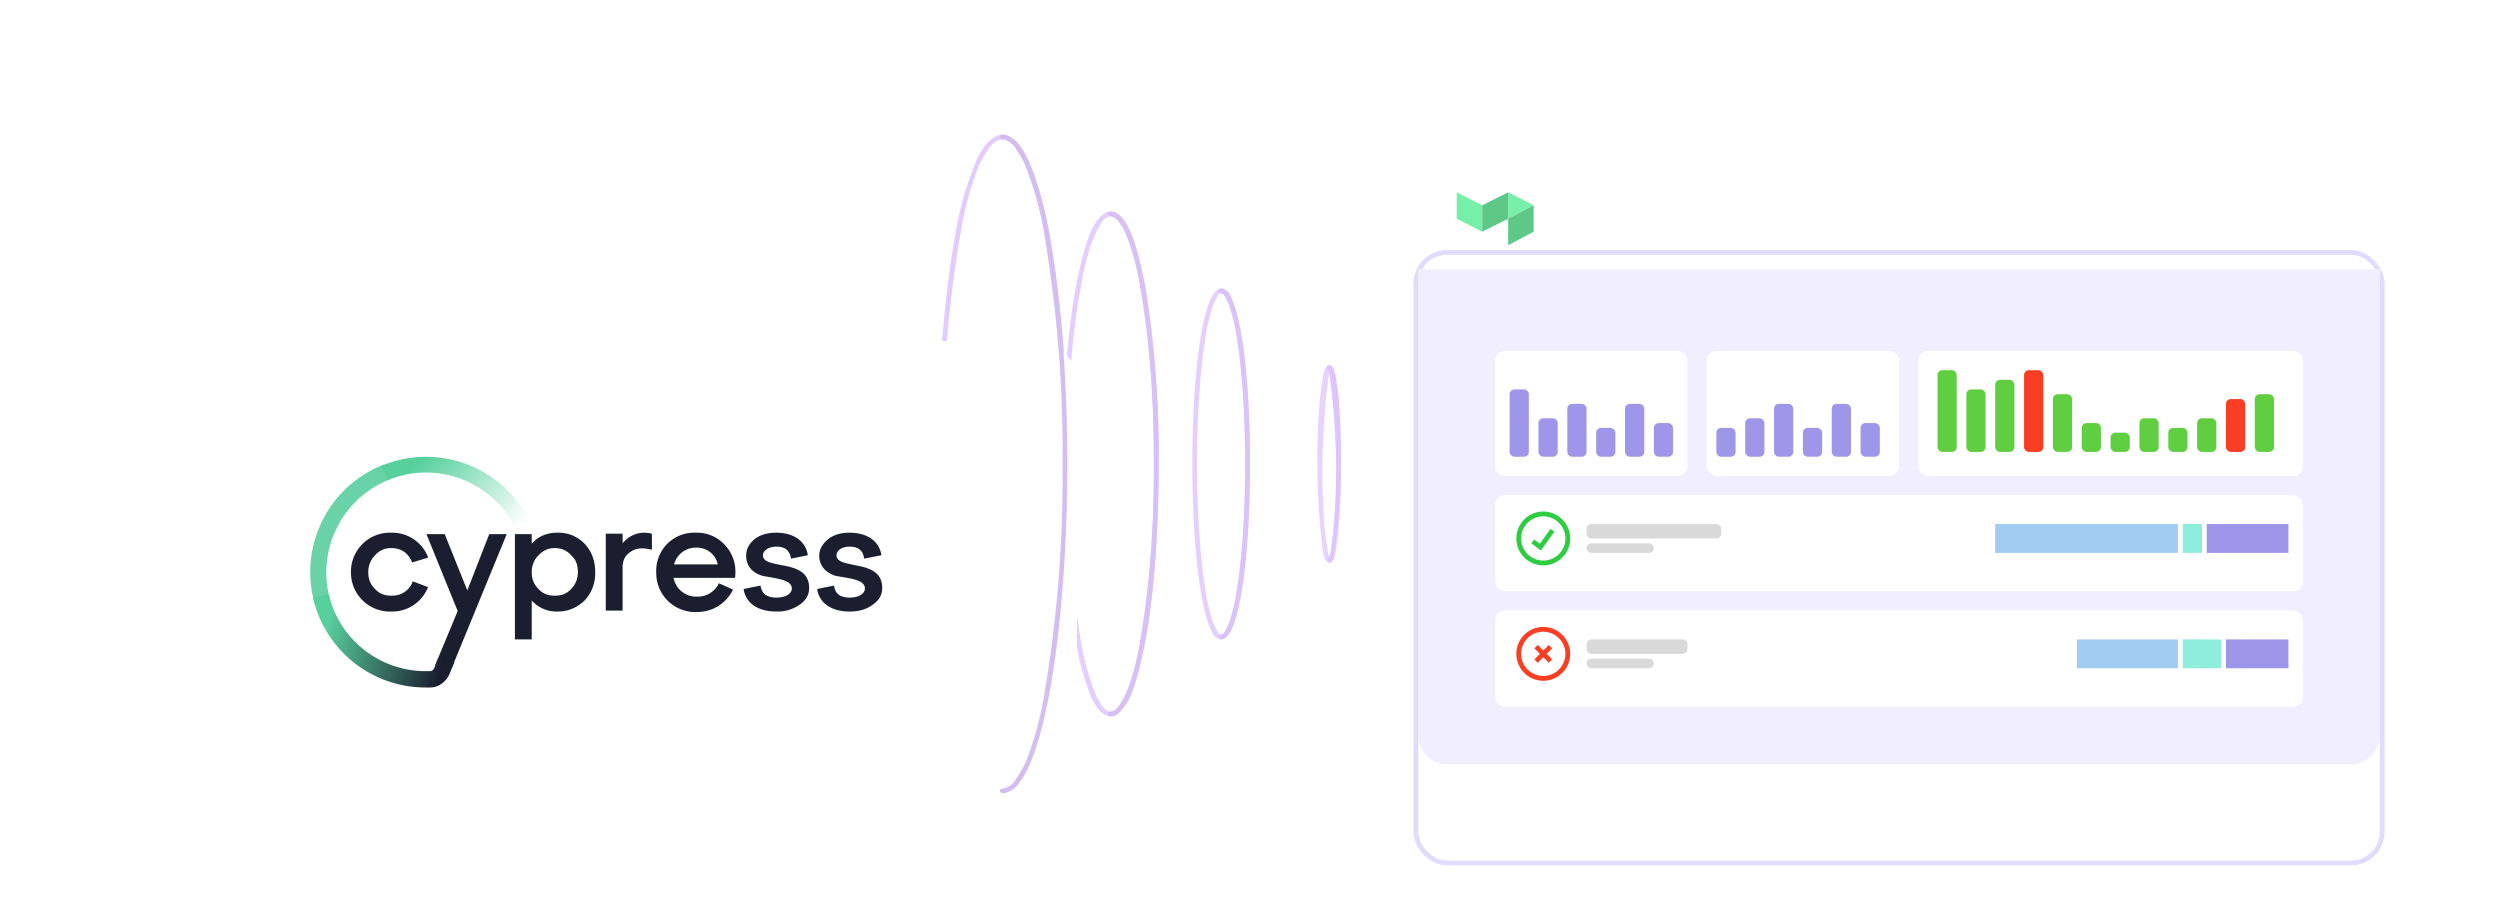 <svg width="520" height="192" fill="none" xmlns="http://www.w3.org/2000/svg" xmlns:xlink="http://www.w3.org/1999/xlink"><defs><path fill="#fff" d="M0 0h12v12H0z" id="p"/></defs><path fill-rule="evenodd" clip-rule="evenodd" d="M208.5 164c-.7 0-1.5-.4-2.3-1.2a21 21 0 0 1-2.3-3.9 68 68 0 0 1-4.1-14.4 269 269 0 0 1-3.8-48 269 269 0 0 1 3.8-48 68 68 0 0 1 4-14.5c.9-1.6 1.7-3 2.4-3.8.8-.8 1.6-1.2 2.3-1.2.7 0 1.5.4 2.3 1.2.7.9 1.5 2.2 2.3 3.8a68 68 0 0 1 4.1 14.5 269 269 0 0 1 3.8 48 269 269 0 0 1-3.8 48 68 68 0 0 1-4 14.4c-.9 1.7-1.7 3-2.4 3.9-.8.8-1.6 1.2-2.3 1.2Zm9.7-115.7a230 230 0 0 1 3.4 30.6c.4-7.3 1.2-13.9 2.2-19.3.9-4.7 1.9-8.5 3-11.2a9.8 9.8 0 0 1 2-3.2c.6-.7 1.3-1.2 2.2-1.2.9 0 1.6.5 2.3 1.2.7.8 1.3 1.8 1.9 3.2 1.1 2.7 2.1 6.5 3 11.2a216 216 0 0 1 2.8 36.9c0 14.4-1 27.4-2.8 36.9-.9 4.7-1.9 8.5-3 11.2a12 12 0 0 1-2 3.2c-.6.7-1.3 1.2-2.2 1.2-.9 0-1.6-.5-2.3-1.2a12 12 0 0 1-1.9-3.2 54.7 54.7 0 0 1-3-11.2c-1-5.4-1.8-12-2.2-19.3a230 230 0 0 1-3.4 30.6 68.9 68.9 0 0 1-4.2 14.7c-.8 1.7-1.6 3.1-2.5 4-1 1-2 1.6-3 1.6s-2-.6-3-1.5a17 17 0 0 1-2.5-4.1c-1.6-3.5-3-8.6-4.2-14.7a269.9 269.9 0 0 1-3.8-48.2c0-18.8 1.5-35.8 3.8-48.2a68.9 68.9 0 0 1 4.2-14.7c.8-1.7 1.6-3.1 2.5-4 1-1 2-1.6 3-1.6s2 .6 3 1.5a17 17 0 0 1 2.5 4.1c1.6 3.5 3 8.6 4.2 14.7Zm6.6 84.9a215 215 0 0 1-2.8-36.7c0-14.3 1-27.3 2.8-36.7.8-4.7 1.8-8.4 3-11a11 11 0 0 1 1.7-3c.5-.5 1-.8 1.5-.8s1 .3 1.5.9a11 11 0 0 1 1.7 2.9c1.2 2.6 2.2 6.3 3 11a215 215 0 0 1 2.8 36.7c0 14.3-1 27.3-2.8 36.7-.8 4.7-1.8 8.4-3 11a11 11 0 0 1-1.7 3c-.5.5-1 .8-1.5.8s-1-.3-1.5-.9a11 11 0 0 1-1.7-2.9 53.7 53.7 0 0 1-3-11Zm52-18.4-.3 1-.3-1-.6-4.2a149.7 149.7 0 0 1 .9-33.4l.3 1 .6 4.2a149.7 149.7 0 0 1-.6 32.4ZM274 96.5a150.7 150.7 0 0 0 1.2 18.5l.4 1.3.3.4c.2.2.3.3.6.3s.4-.1.6-.3l.3-.4.4-1.3.6-4.3a150.7 150.7 0 0 0-1-34l-.3-.4a.8.8 0 0 0-.6-.3c-.3 0-.4.1-.6.3l-.3.4-.4 1.3-.6 4.3a139 139 0 0 0-.6 14.2ZM254 132c-.1 0-.4-.1-.7-.5l-1-2a43 43 0 0 1-1.7-7.6c-1-6.5-1.6-15.5-1.6-25.4 0-10 .6-18.9 1.6-25.4a43 43 0 0 1 1.7-7.6l1-2c.3-.4.6-.5.7-.5.1 0 .4.1.7.5l1 2a43 43 0 0 1 1.7 7.6c1 6.5 1.6 15.5 1.6 25.4 0 10-.6 18.9-1.6 25.4a43 43 0 0 1-1.7 7.6l-1 2c-.3.4-.6.5-.7.5Zm-6-35.5c0 10 .6 19 1.6 25.5.5 3.3 1.1 6 1.8 7.8.3 1 .7 1.7 1 2.3.5.5 1 .9 1.6.9.6 0 1.1-.4 1.5-1 .4-.5.8-1.2 1.1-2.2.7-1.8 1.3-4.5 1.8-7.8 1-6.5 1.6-15.5 1.6-25.5s-.6-19-1.6-25.5c-.5-3.3-1.1-6-1.8-7.8-.3-1-.7-1.7-1-2.3-.5-.5-1-.9-1.6-.9-.6 0-1.1.4-1.5 1-.4.5-.8 1.2-1.1 2.2-.7 1.8-1.3 4.5-1.8 7.8-1 6.5-1.6 15.5-1.6 25.5Z" fill="url(#a)"/><g filter="url(#b)"><rect x="24" y="48" width="200" height="96" rx="8" fill="#fff" shape-rendering="crispEdges"/><g clip-path="url(#c)"><path d="M121.6 90.1a7.5 7.5 0 0 0-5.6-2.3c-2.2 0-4 .7-5.4 2.3v-2h-3.5V110h3.5v-8.1a6.9 6.9 0 0 0 5.4 2.3c2.2 0 4-.8 5.6-2.3a8.2 8.2 0 0 0 2.2-5.9c0-2.3-.7-4.3-2.2-5.9Zm-2.8 9.4c-.9 1-2 1.4-3.4 1.4s-2.5-.4-3.4-1.4c-1-1-1.4-2.1-1.4-3.5s.5-2.6 1.4-3.5c1-1 2-1.5 3.4-1.5s2.5.5 3.4 1.5c1 .9 1.4 2 1.4 3.5 0 1.4-.5 2.6-1.4 3.5Zm10.7-9.5v-2H126v16h3.5v-9c0-1.5.6-2.6 1.8-3.3 1-.7 2.4-.8 4-.4h.3V88h-.1c-2.3-.6-4.5.2-6 2Zm15.3-2.2a8 8 0 0 0-6 2.3 8 8 0 0 0-2.3 6 8.1 8.1 0 0 0 8.4 8.2c3.3 0 6-1.7 7.5-4.5v-.2l-2.9-1.3v.1a4.9 4.9 0 0 1-4.5 2.7 4.8 4.8 0 0 1-4.9-3.9h12.8v-.1c.3-2.6-.4-4.8-2-6.6a7.8 7.8 0 0 0-6.1-2.7Zm-4.6 6.6a4.7 4.7 0 0 1 4.6-3.5c2.2 0 4 1.3 4.5 3.5h-9Zm22.1.1c-2-.4-3.6-.7-3.6-2 0-1 1.2-1.8 2.8-1.8 1.8 0 2.7.8 3 2.3v.2l3.5-.7v-.2c-.5-2.8-3-4.5-6.5-4.5-1.8 0-3.3.4-4.5 1.3-1.2 1-1.8 2.1-1.8 3.5 0 2.1 1.3 3.6 3.5 4.2l1.7.3c2.2.4 4.3.8 4.3 2.3 0 1.1-1.3 1.9-3.2 1.9-2 0-3-.8-3.3-2.4v-.1l-3.5.7v.2c.5 2.8 3 4.5 6.8 4.5a8 8 0 0 0 4.8-1.4c1.3-.9 2-2 2-3.5 0-3.7-3.3-4.3-6-4.8Zm15.3 0c-2-.4-3.6-.7-3.6-2 0-1 1.1-1.8 2.7-1.8 1.8 0 2.8.8 3 2.3v.2l3.6-.7v-.2c-.5-2.8-3-4.5-6.6-4.5-1.7 0-3.2.4-4.4 1.3-1.2 1-1.9 2.1-1.9 3.5 0 2.1 1.4 3.6 3.5 4.2l1.8.3c2.2.4 4.2.8 4.2 2.3 0 1.1-1.3 1.9-3.2 1.9-1.9 0-3-.8-3.2-2.4v-.1l-3.5.7v.2c.5 2.8 3 4.5 6.7 4.5 2 0 3.6-.5 4.8-1.4 1.3-.9 2-2 2-3.5 0-3.7-3.3-4.3-6-4.8Z" fill="#1B1E2E"/><path d="M65.4 102.4a24 24 0 0 1 14.5-28.8l1.2 3.1a20.8 20.8 0 0 0-12.5 24.8l-3.2.9Z" fill="#69D3A7"/><path d="M107 86.5a20.7 20.7 0 0 0-26.4-9.6l-1.3-3a24 24 0 0 1 30.6 11l-3 1.6Z" fill="url(#d)"/><path d="m101.8 88-4.6 11.8-4.7-11.7h-3.8l6.5 16-4.7 11.3 3.4.7 11.5-28h-3.6Z" fill="#1B1E2E"/><path d="m91.1 114-.8 2a1 1 0 0 1-1 .6h-.8c-9.6 0-18-6.7-20.1-16l-3.3.7A24 24 0 0 0 88.5 120h1c1.7 0 3.3-1.2 4-2.8l1-2.5-3.4-.7Z" fill="url(#e)"/><path d="M81.4 91c2 0 3.5 1 4.3 2.9v.1l3.3-1v-.2a8 8 0 0 0-7.6-5A8.1 8.1 0 0 0 73 96a8.1 8.1 0 0 0 8.4 8.2 8 8 0 0 0 7.6-5v-.1l-3.2-1.2v.2a4.5 4.5 0 0 1-4.4 2.8c-1.4 0-2.5-.4-3.4-1.4-1-1-1.4-2.1-1.4-3.5a5 5 0 0 1 1.4-3.5c.9-1 2-1.5 3.4-1.5Z" fill="#1B1E2E"/></g></g><path fill-rule="evenodd" clip-rule="evenodd" d="M208.5 164a.5.5 0 0 0 0 1c1 0 2-.6 3-1.5a17 17 0 0 0 2.5-4.1c1.6-3.5 3-8.6 4.2-14.7 2.3-12.4 3.8-29.4 3.8-48.2 0-18.8-1.5-35.8-3.8-48.2a68.9 68.9 0 0 0-4.2-14.7c-.8-1.7-1.6-3.1-2.5-4-1-1-2-1.6-3-1.6a.5.5 0 0 0 0 1c.7 0 1.5.4 2.3 1.2.7.9 1.5 2.2 2.3 3.8a68 68 0 0 1 4.1 14.5 269 269 0 0 1 3.8 48 269 269 0 0 1-3.8 48 68 68 0 0 1-4 14.4c-.9 1.7-1.7 3-2.4 3.9-.8.8-1.6 1.2-2.3 1.2Zm67.5-47.5c0-.2.2-.4.4-.5v-.1c.2-.2.3-.6.4-1l.6-4.3a149.7 149.7 0 0 0-1-33.6.5.5 0 0 1 .1-1c.3 0 .4.1.6.3l.3.4.4 1.3.6 4.3a150.7 150.7 0 0 1-1 34l-.3.4c-.2.2-.3.3-.6.3a.5.5 0 0 1-.5-.5Zm-45.5 32c0-.3.2-.5.5-.5.5 0 1-.3 1.5-.9a11 11 0 0 0 1.7-2.9c1.2-2.6 2.2-6.3 3-11a215 215 0 0 0 2.8-36.7c0-14.3-1-27.3-2.8-36.7-.8-4.7-1.8-8.4-3-11a11 11 0 0 0-1.7-3c-.5-.5-1-.8-1.5-.8a.5.5 0 0 1 0-1c.9 0 1.6.5 2.3 1.2.7.8 1.3 1.8 1.9 3.2 1.1 2.7 2.1 6.5 3 11.2a216 216 0 0 1 2.8 36.9c0 14.4-1 27.4-2.8 36.9-.9 4.7-1.9 8.5-3 11.2a12 12 0 0 1-2 3.2c-.6.7-1.3 1.2-2.2 1.2a.5.5 0 0 1-.5-.5ZM254 132a.5.5 0 0 0 0 1c.6 0 1.1-.4 1.5-1 .4-.5.8-1.2 1.1-2.2.7-1.8 1.3-4.5 1.8-7.8 1-6.5 1.6-15.5 1.6-25.5s-.6-19-1.6-25.5c-.5-3.3-1.1-6-1.8-7.8-.3-1-.7-1.7-1-2.3-.5-.5-1-.9-1.6-.9a.5.5 0 0 0 0 1c.1 0 .4.1.7.5l1 2a43 43 0 0 1 1.7 7.6c1 6.5 1.6 15.5 1.6 25.4 0 10-.6 18.9-1.6 25.4a43 43 0 0 1-1.7 7.6l-1 2c-.3.4-.6.5-.7.5Z" fill="url(#f)"/><g filter="url(#g)"><rect x="295" y="33" width="200" height="126" rx="6" fill="#fff"/><rect x="294.5" y="32.5" width="201" height="127" rx="6.5" stroke="#6B4BFF" stroke-opacity=".2"/></g><path d="M295 56h200v97a6 6 0 0 1-6 6H301a6 6 0 0 1-6-6V56Z" fill="#F1EFFF"/><g clip-path="url(#h)"><path d="m303 40 5.3 2.7v5.5l-5.3-2.7V40Zm10.7 0 5.3 2.7-5.3 2.8" fill="#76EFA8"/><path d="m313.7 40-5.4 2.7v5.5l5.4-2.7V40Zm5.3 2.7-5.3 2.8V51l5.3-2.8" fill="#5EC986"/></g><g filter="url(#i)"><rect x="311" y="72" width="40" height="26" rx="2" fill="#fff"/></g><g filter="url(#j)"><rect x="355" y="72" width="40" height="26" rx="2" fill="#fff"/></g><rect x="314" y="81" width="4" height="14" rx="1" fill="#9F96E9"/><rect x="320" y="87" width="4" height="8" rx="1" fill="#9F96E9"/><rect x="326" y="84" width="4" height="11" rx="1" fill="#9F96E9"/><rect x="332" y="89" width="4" height="6" rx="1" fill="#9F96E9"/><rect x="338" y="84" width="4" height="11" rx="1" fill="#9F96E9"/><rect x="344" y="88" width="4" height="7" rx="1" fill="#9F96E9"/><rect x="357" y="89" width="4" height="6" rx="1" fill="#9F96E9"/><rect x="363" y="87" width="4" height="8" rx="1" fill="#9F96E9"/><rect x="369" y="84" width="4" height="11" rx="1" fill="#9F96E9"/><rect x="375" y="89" width="4" height="6" rx="1" fill="#9F96E9"/><rect x="381" y="84" width="4" height="11" rx="1" fill="#9F96E9"/><rect x="387" y="88" width="4" height="7" rx="1" fill="#9F96E9"/><g filter="url(#k)"><rect x="311" y="126" width="168" height="20" rx="2" fill="#fff"/></g><g clip-path="url(#l)" stroke="#F83F23"><path d="M326.1 136a5.1 5.1 0 1 1-10.2 0 5.1 5.1 0 0 1 10.2 0Zm-6.6-1.5 3 3m0-3-3 3"/></g><path fill="#A1CBF1" d="M432 133h21v6h-21z"/><path fill="#8FEDDB" d="M454 133h8v6h-8z"/><path fill="#9F95E9" d="M463 133h13v6h-13z"/><rect x="330" y="133" width="21" height="3" rx="1" fill="#D9D9D9"/><rect x="330" y="137" width="14" height="2" rx="1" fill="#D9D9D9"/><g filter="url(#m)"><rect x="311" y="102" width="168" height="20" rx="2" fill="#fff"/></g><g clip-path="url(#n)" stroke="#2ECC40"><path d="M326.1 112a5.1 5.1 0 1 1-10.2 0 5.1 5.1 0 0 1 10.2 0Z"/><path d="m318.8 112.6 1.6 1.2 2.5-3.5" stroke-miterlimit="10"/></g><path fill="#A1CBF1" d="M415 109h38v6h-38z"/><path fill="#8FEDDB" d="M454 109h4v6h-4z"/><path fill="#9F95E9" d="M459 109h17v6h-17z"/><rect x="330" y="109" width="28" height="3" rx="1" fill="#D9D9D9"/><rect x="330" y="113" width="14" height="2" rx="1" fill="#D9D9D9"/><g filter="url(#o)"><rect x="399" y="72" width="80" height="26" rx="2" fill="#fff"/></g><rect x="403" y="77" width="4" height="17" rx="1" fill="#5FCF41"/><rect x="409" y="81" width="4" height="13" rx="1" fill="#5FCF41"/><rect x="415" y="79" width="4" height="15" rx="1" fill="#5FCF41"/><rect x="421" y="77" width="4" height="17" rx="1" fill="#F83F23"/><rect x="427" y="82" width="4" height="12" rx="1" fill="#5FCF41"/><rect x="433" y="88" width="4" height="6" rx="1" fill="#5FCF41"/><rect x="439" y="90" width="4" height="4" rx="1" fill="#5FCF41"/><rect x="445" y="87" width="4" height="7" rx="1" fill="#5FCF41"/><rect x="451" y="89" width="4" height="5" rx="1" fill="#5FCF41"/><rect x="457" y="87" width="4" height="7" rx="1" fill="#5FCF41"/><rect x="463" y="83" width="4" height="11" rx="1" fill="#F83F23"/><rect x="469" y="82" width="4" height="12" rx="1" fill="#5FCF41"/><defs><filter id="b" x="0" y="32" width="248" height="151" filterUnits="userSpaceOnUse" color-interpolation-filters="sRGB"><feFlood flood-opacity="0" result="BackgroundImageFix"/><feGaussianBlur in="BackgroundImageFix" stdDeviation="5"/><feComposite in2="SourceAlpha" operator="in" result="effect1_backgroundBlur_531_38839"/><feColorMatrix in="SourceAlpha" values="0 0 0 0 0 0 0 0 0 0 0 0 0 0 0 0 0 0 127 0" result="hardAlpha"/><feOffset dy="1"/><feGaussianBlur stdDeviation="2"/><feComposite in2="hardAlpha" operator="out"/><feColorMatrix values="0 0 0 0 0.961 0 0 0 0 0.957 0 0 0 0 1 0 0 0 1 0"/><feBlend mode="multiply" in2="effect1_backgroundBlur_531_38839" result="effect2_dropShadow_531_38839"/><feColorMatrix in="SourceAlpha" values="0 0 0 0 0 0 0 0 0 0 0 0 0 0 0 0 0 0 127 0" result="hardAlpha"/><feOffset dy="4"/><feGaussianBlur stdDeviation="10"/><feComposite in2="hardAlpha" operator="out"/><feColorMatrix values="0 0 0 0 0.631 0 0 0 0 0.584 0 0 0 0 0.937 0 0 0 0.05 0"/><feBlend in2="effect2_dropShadow_531_38839" result="effect3_dropShadow_531_38839"/><feColorMatrix in="SourceAlpha" values="0 0 0 0 0 0 0 0 0 0 0 0 0 0 0 0 0 0 127 0" result="hardAlpha"/><feMorphology radius="1" operator="dilate" in="SourceAlpha" result="effect4_dropShadow_531_38839"/><feOffset dy="1"/><feComposite in2="hardAlpha" operator="out"/><feColorMatrix values="0 0 0 0 0 0 0 0 0 0 0 0 0 0 0 0 0 0 0.06 0"/><feBlend in2="effect3_dropShadow_531_38839" result="effect4_dropShadow_531_38839"/><feColorMatrix in="SourceAlpha" values="0 0 0 0 0 0 0 0 0 0 0 0 0 0 0 0 0 0 127 0" result="hardAlpha"/><feOffset dy="15"/><feGaussianBlur stdDeviation="12"/><feComposite in2="hardAlpha" operator="out"/><feColorMatrix values="0 0 0 0 0.188 0 0 0 0 0.176 0 0 0 0 0.278 0 0 0 0.05 0"/><feBlend in2="effect4_dropShadow_531_38839" result="effect5_dropShadow_531_38839"/><feColorMatrix in="SourceAlpha" values="0 0 0 0 0 0 0 0 0 0 0 0 0 0 0 0 0 0 127 0" result="hardAlpha"/><feOffset dy="1"/><feGaussianBlur stdDeviation="2"/><feComposite in2="hardAlpha" operator="out"/><feColorMatrix values="0 0 0 0 0.189 0 0 0 0 0.175 0 0 0 0 0.277 0 0 0 0.2 0"/><feBlend in2="effect5_dropShadow_531_38839" result="effect6_dropShadow_531_38839"/><feBlend in="SourceGraphic" in2="effect6_dropShadow_531_38839" result="shape"/><feColorMatrix in="SourceAlpha" values="0 0 0 0 0 0 0 0 0 0 0 0 0 0 0 0 0 0 127 0" result="hardAlpha"/><feOffset dy="1"/><feComposite in2="hardAlpha" operator="arithmetic" k2="-1" k3="1"/><feColorMatrix values="0 0 0 0 1 0 0 0 0 1 0 0 0 0 1 0 0 0 1 0"/><feBlend in2="shape" result="effect7_innerShadow_531_38839"/></filter><filter id="g" x="276" y="27" width="238" height="164" filterUnits="userSpaceOnUse" color-interpolation-filters="sRGB"><feFlood flood-opacity="0" result="BackgroundImageFix"/><feColorMatrix in="SourceAlpha" values="0 0 0 0 0 0 0 0 0 0 0 0 0 0 0 0 0 0 127 0" result="hardAlpha"/><feOffset dy="7"/><feGaussianBlur stdDeviation="4.5"/><feColorMatrix values="0 0 0 0 0.18 0 0 0 0 0.154 0 0 0 0 0.308 0 0 0 0.12 0"/><feBlend in2="BackgroundImageFix" result="effect1_dropShadow_531_38839"/><feColorMatrix in="SourceAlpha" values="0 0 0 0 0 0 0 0 0 0 0 0 0 0 0 0 0 0 127 0" result="hardAlpha"/><feOffset dy="13"/><feGaussianBlur stdDeviation="9"/><feColorMatrix values="0 0 0 0 0.18 0 0 0 0 0.153 0 0 0 0 0.31 0 0 0 0.02 0"/><feBlend in2="effect1_dropShadow_531_38839" result="effect2_dropShadow_531_38839"/><feBlend in="SourceGraphic" in2="effect2_dropShadow_531_38839" result="shape"/></filter><filter id="i" x="310" y="71" width="42" height="29" filterUnits="userSpaceOnUse" color-interpolation-filters="sRGB"><feFlood flood-opacity="0" result="BackgroundImageFix"/><feColorMatrix in="SourceAlpha" values="0 0 0 0 0 0 0 0 0 0 0 0 0 0 0 0 0 0 127 0" result="hardAlpha"/><feOffset dy="1"/><feGaussianBlur stdDeviation=".5"/><feComposite in2="hardAlpha" operator="out"/><feColorMatrix values="0 0 0 0 0.039 0 0 0 0 0.016 0 0 0 0 0.188 0 0 0 0.2 0"/><feBlend in2="BackgroundImageFix" result="effect1_dropShadow_531_38839"/><feColorMatrix in="SourceAlpha" values="0 0 0 0 0 0 0 0 0 0 0 0 0 0 0 0 0 0 127 0" result="hardAlpha"/><feMorphology radius="1" operator="dilate" in="SourceAlpha" result="effect2_dropShadow_531_38839"/><feOffset/><feComposite in2="hardAlpha" operator="out"/><feColorMatrix values="0 0 0 0 0.039 0 0 0 0 0.016 0 0 0 0 0.188 0 0 0 0.06 0"/><feBlend in2="effect1_dropShadow_531_38839" result="effect2_dropShadow_531_38839"/><feBlend in="SourceGraphic" in2="effect2_dropShadow_531_38839" result="shape"/></filter><filter id="j" x="354" y="71" width="42" height="29" filterUnits="userSpaceOnUse" color-interpolation-filters="sRGB"><feFlood flood-opacity="0" result="BackgroundImageFix"/><feColorMatrix in="SourceAlpha" values="0 0 0 0 0 0 0 0 0 0 0 0 0 0 0 0 0 0 127 0" result="hardAlpha"/><feOffset dy="1"/><feGaussianBlur stdDeviation=".5"/><feComposite in2="hardAlpha" operator="out"/><feColorMatrix values="0 0 0 0 0.039 0 0 0 0 0.016 0 0 0 0 0.188 0 0 0 0.2 0"/><feBlend in2="BackgroundImageFix" result="effect1_dropShadow_531_38839"/><feColorMatrix in="SourceAlpha" values="0 0 0 0 0 0 0 0 0 0 0 0 0 0 0 0 0 0 127 0" result="hardAlpha"/><feMorphology radius="1" operator="dilate" in="SourceAlpha" result="effect2_dropShadow_531_38839"/><feOffset/><feComposite in2="hardAlpha" operator="out"/><feColorMatrix values="0 0 0 0 0.039 0 0 0 0 0.016 0 0 0 0 0.188 0 0 0 0.06 0"/><feBlend in2="effect1_dropShadow_531_38839" result="effect2_dropShadow_531_38839"/><feBlend in="SourceGraphic" in2="effect2_dropShadow_531_38839" result="shape"/></filter><filter id="k" x="310" y="125" width="170" height="23" filterUnits="userSpaceOnUse" color-interpolation-filters="sRGB"><feFlood flood-opacity="0" result="BackgroundImageFix"/><feColorMatrix in="SourceAlpha" values="0 0 0 0 0 0 0 0 0 0 0 0 0 0 0 0 0 0 127 0" result="hardAlpha"/><feOffset dy="1"/><feGaussianBlur stdDeviation=".5"/><feComposite in2="hardAlpha" operator="out"/><feColorMatrix values="0 0 0 0 0.039 0 0 0 0 0.016 0 0 0 0 0.188 0 0 0 0.2 0"/><feBlend in2="BackgroundImageFix" result="effect1_dropShadow_531_38839"/><feColorMatrix in="SourceAlpha" values="0 0 0 0 0 0 0 0 0 0 0 0 0 0 0 0 0 0 127 0" result="hardAlpha"/><feMorphology radius="1" operator="dilate" in="SourceAlpha" result="effect2_dropShadow_531_38839"/><feOffset/><feComposite in2="hardAlpha" operator="out"/><feColorMatrix values="0 0 0 0 0.038 0 0 0 0 0.017 0 0 0 0 0.188 0 0 0 0.06 0"/><feBlend in2="effect1_dropShadow_531_38839" result="effect2_dropShadow_531_38839"/><feBlend in="SourceGraphic" in2="effect2_dropShadow_531_38839" result="shape"/></filter><filter id="m" x="310" y="101" width="170" height="23" filterUnits="userSpaceOnUse" color-interpolation-filters="sRGB"><feFlood flood-opacity="0" result="BackgroundImageFix"/><feColorMatrix in="SourceAlpha" values="0 0 0 0 0 0 0 0 0 0 0 0 0 0 0 0 0 0 127 0" result="hardAlpha"/><feOffset dy="1"/><feGaussianBlur stdDeviation=".5"/><feComposite in2="hardAlpha" operator="out"/><feColorMatrix values="0 0 0 0 0.039 0 0 0 0 0.016 0 0 0 0 0.188 0 0 0 0.2 0"/><feBlend in2="BackgroundImageFix" result="effect1_dropShadow_531_38839"/><feColorMatrix in="SourceAlpha" values="0 0 0 0 0 0 0 0 0 0 0 0 0 0 0 0 0 0 127 0" result="hardAlpha"/><feMorphology radius="1" operator="dilate" in="SourceAlpha" result="effect2_dropShadow_531_38839"/><feOffset/><feComposite in2="hardAlpha" operator="out"/><feColorMatrix values="0 0 0 0 0.039 0 0 0 0 0.016 0 0 0 0 0.188 0 0 0 0.06 0"/><feBlend in2="effect1_dropShadow_531_38839" result="effect2_dropShadow_531_38839"/><feBlend in="SourceGraphic" in2="effect2_dropShadow_531_38839" result="shape"/></filter><filter id="o" x="398" y="71" width="82" height="29" filterUnits="userSpaceOnUse" color-interpolation-filters="sRGB"><feFlood flood-opacity="0" result="BackgroundImageFix"/><feColorMatrix in="SourceAlpha" values="0 0 0 0 0 0 0 0 0 0 0 0 0 0 0 0 0 0 127 0" result="hardAlpha"/><feOffset dy="1"/><feGaussianBlur stdDeviation=".5"/><feComposite in2="hardAlpha" operator="out"/><feColorMatrix values="0 0 0 0 0.039 0 0 0 0 0.016 0 0 0 0 0.188 0 0 0 0.2 0"/><feBlend in2="BackgroundImageFix" result="effect1_dropShadow_531_38839"/><feColorMatrix in="SourceAlpha" values="0 0 0 0 0 0 0 0 0 0 0 0 0 0 0 0 0 0 127 0" result="hardAlpha"/><feMorphology radius="1" operator="dilate" in="SourceAlpha" result="effect2_dropShadow_531_38839"/><feOffset/><feComposite in2="hardAlpha" operator="out"/><feColorMatrix values="0 0 0 0 0.039 0 0 0 0 0.016 0 0 0 0 0.188 0 0 0 0.06 0"/><feBlend in2="effect1_dropShadow_531_38839" result="effect2_dropShadow_531_38839"/><feBlend in="SourceGraphic" in2="effect2_dropShadow_531_38839" result="shape"/></filter><linearGradient id="a" x1="195" y1="96.5" x2="279" y2="96.5" gradientUnits="userSpaceOnUse"><stop stop-color="#E1CBFF"/><stop offset="1" stop-color="#E6D3FF"/></linearGradient><linearGradient id="d" x1="86.1" y1="70.5" x2="104.3" y2="90" gradientUnits="userSpaceOnUse"><stop offset=".1" stop-color="#58D09E"/><stop offset="1" stop-color="#58D09E" stop-opacity="0"/></linearGradient><linearGradient id="e" x1="64.2" y1="106.9" x2="99.1" y2="116.2" gradientUnits="userSpaceOnUse"><stop offset=".1" stop-color="#58D09E"/><stop offset=".8" stop-color="#1B1E2E"/></linearGradient><linearGradient id="f" x1="208" y1="96.5" x2="279" y2="96.5" gradientUnits="userSpaceOnUse"><stop stop-color="#D2BDEE"/><stop offset="1" stop-color="#DDC4FF"/></linearGradient><clipPath id="c"><path fill="#fff" transform="translate(64 72)" d="M0 0h120v48H0z"/></clipPath><clipPath id="h"><path fill="#fff" transform="translate(303 40)" d="M0 0h16v11H0z"/></clipPath><clipPath id="l"><use transform="translate(315 130)" xlink:href="#p"/></clipPath><clipPath id="n"><use transform="translate(315 106)" xlink:href="#p"/></clipPath></defs></svg>